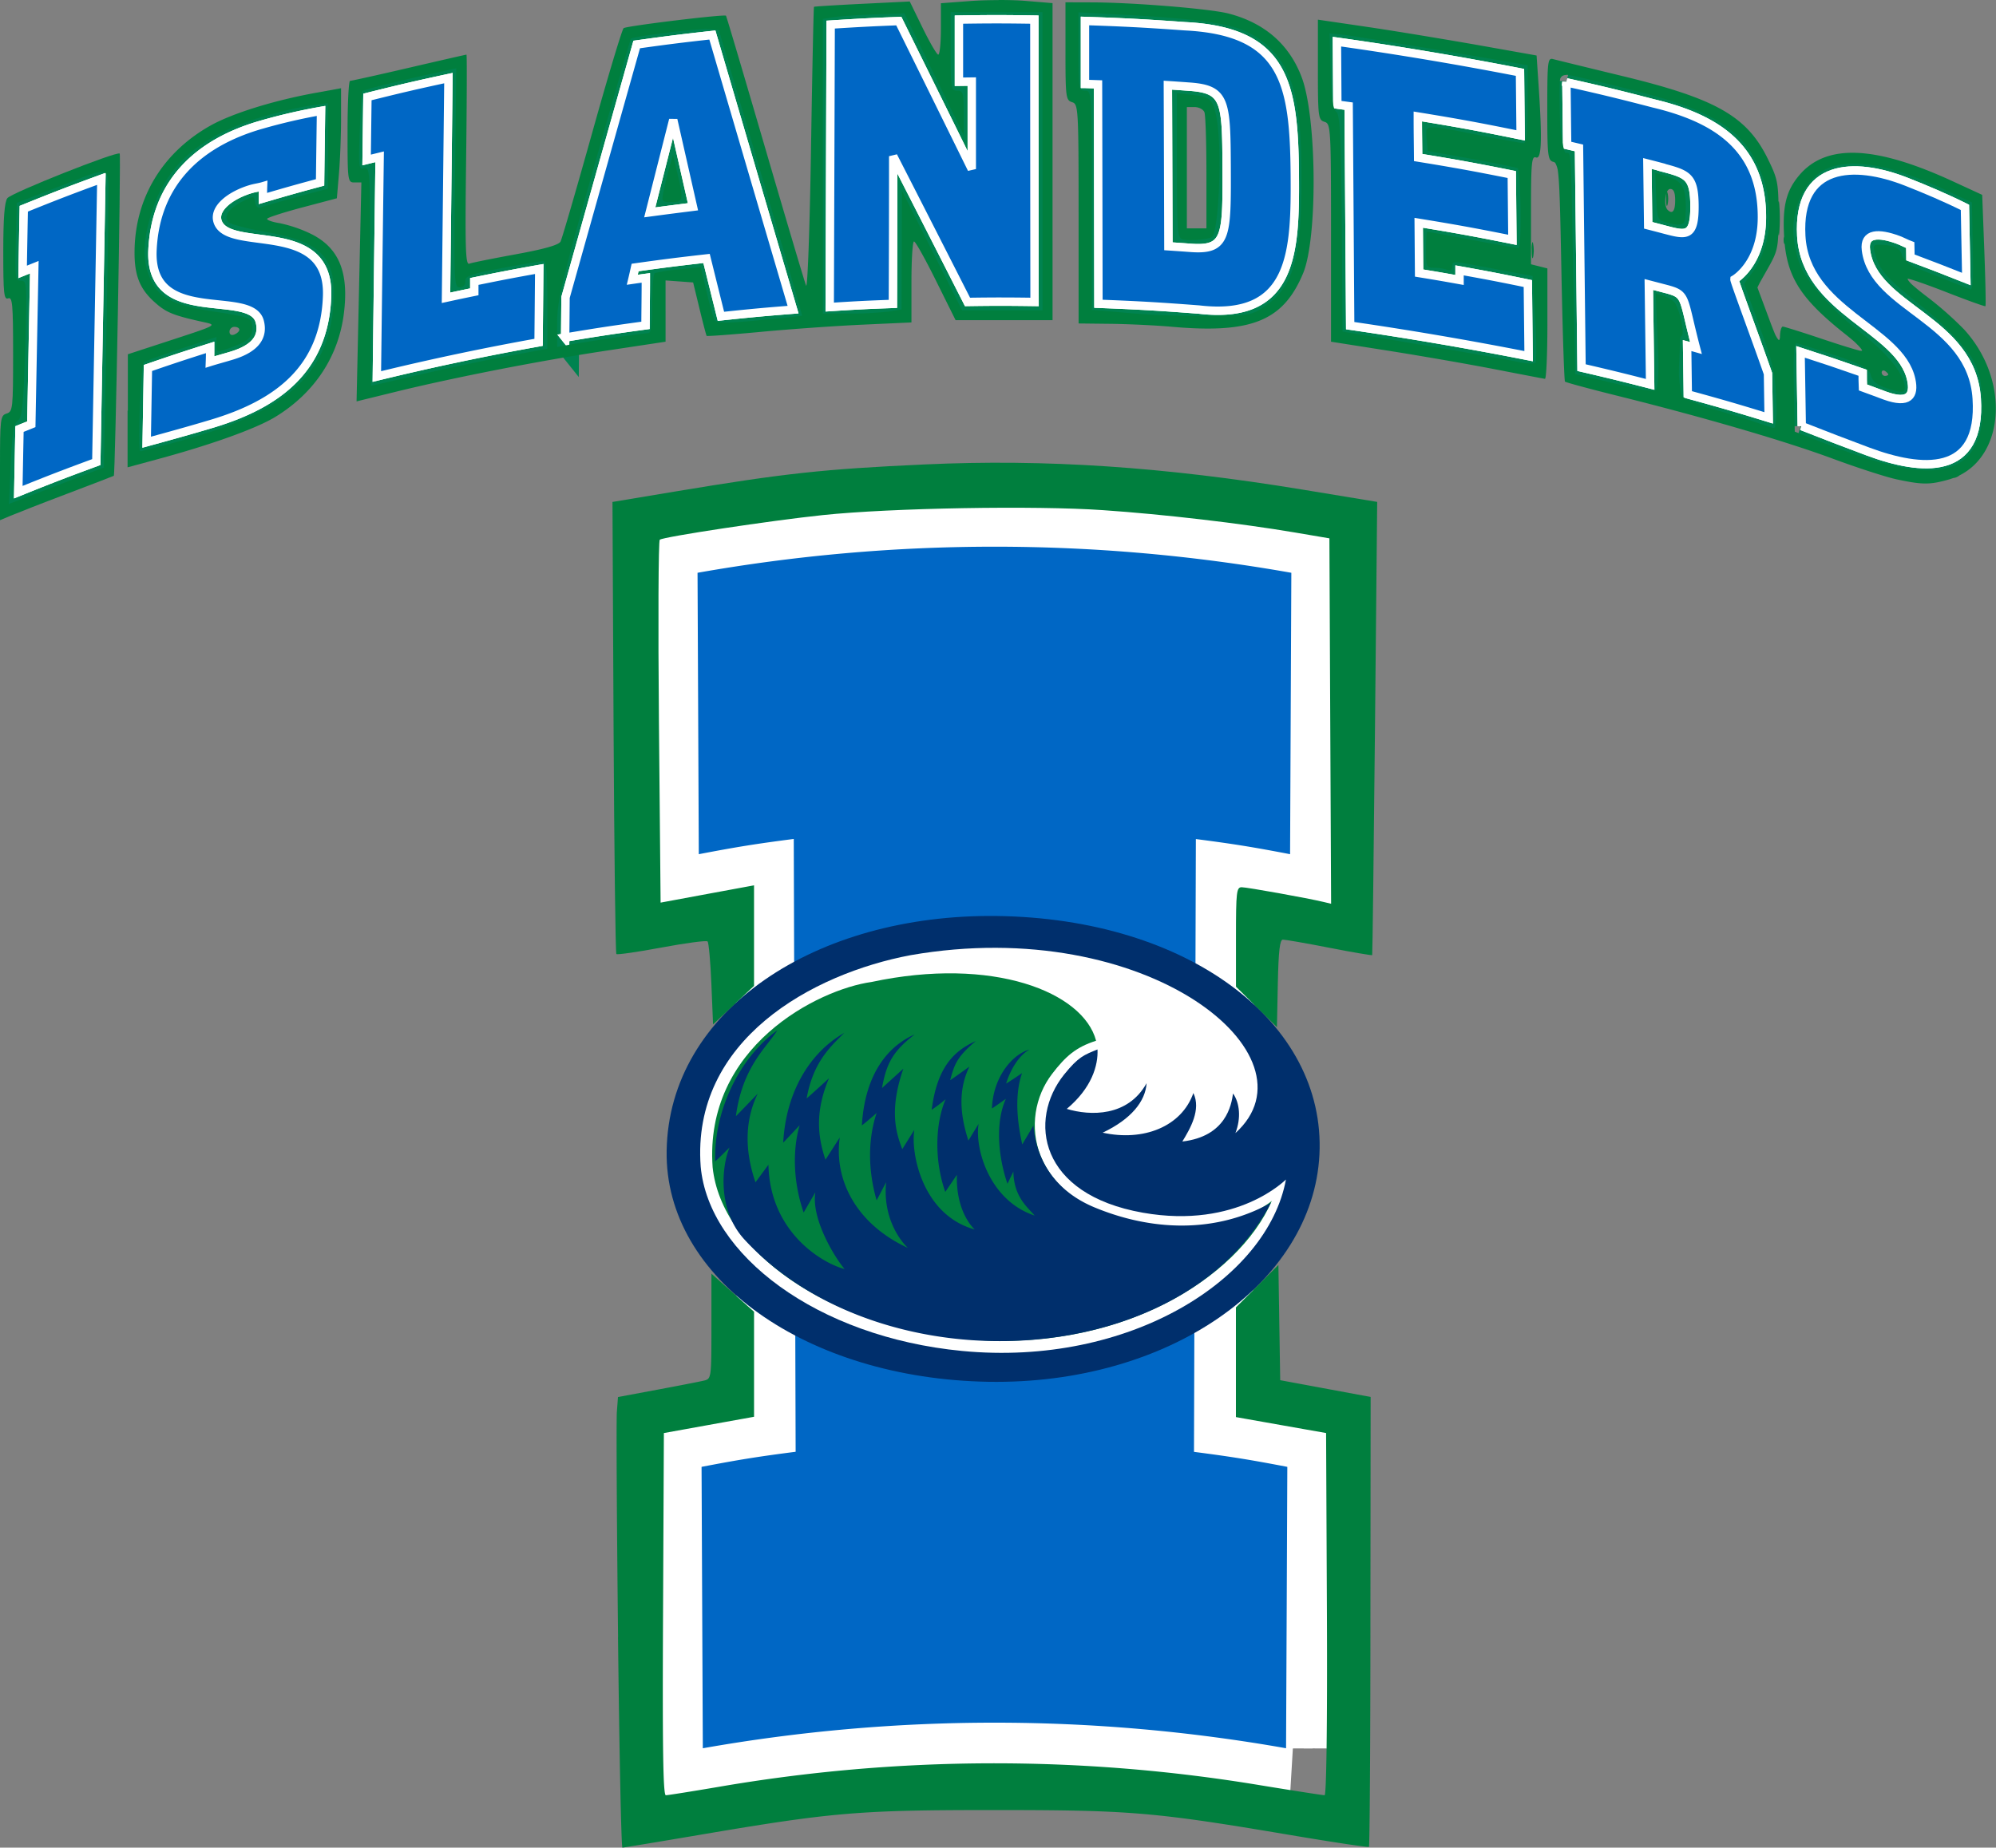 <svg id="Layer_1" data-name="Layer 1" xmlns="http://www.w3.org/2000/svg" xmlns:xlink="http://www.w3.org/1999/xlink" viewBox="0 0 714.57 661.56"><rect x="0" y="0" width="714.57" height="661.56" fill="#808080" stroke="none"/><defs><style>.cls-1,.cls-3,.cls-4,.cls-9{fill:none;}.cls-2{clip-path:url(#clip-path);}.cls-3{stroke:#008350;stroke-width:10px;}.cls-4,.cls-6,.cls-7,.cls-8,.cls-9{stroke:#fff;}.cls-4,.cls-6{stroke-width:3px;}.cls-5,.cls-6,.cls-7,.cls-8{fill:#0067c5;}.cls-7{stroke-width:42px;}.cls-8{stroke-width:19px;}.cls-9{stroke-width:5px;}.cls-10{fill:#002f6c;}.cls-11{fill:#fff;}.cls-12{fill:#007f3e;}</style><clipPath id="clip-path" transform="translate(-17.9 -43.96)"><rect class="cls-1" x="17" y="43.54" width="716" height="662.93"/></clipPath></defs><title>texas-a-m-corpus-christi-islanders-logo</title><g class="cls-2"><path class="cls-3" d="M26.41,118.7C37.47,114.23,43,112.09,54.19,108q-.9,50.72-1.81,101.41c-11.23,4.13-16.82,6.28-27.94,10.78.18-9.05.26-13.57.44-22.61,1.69-.69,2.53-1,4.23-1.7q.53-28.12,1.07-56.25L26,141.31C26.15,132.27,26.23,127.75,26.41,118.7Zm44,83.6.45-26.58c8.88-3.06,13.33-4.53,22.27-7.36,0,2.09,0,3.14-.08,5.23,2.48-.78,5.1-1.46,8-2.35,8.64-2.65,11.18-7,9.84-12.14-3.1-11.94-39.67,2.18-38.4-25.57,1.1-24.09,16.34-38.46,39-44.92a208.94,208.94,0,0,1,21.34-4.94c-.14,10.24-.21,15.36-.34,25.6-8.21,2.21-12.31,3.36-20.48,5.77,0-1.76,0-2.64.07-4.41-1.44.43-2.88.58-4.45,1.05-6.93,2.08-13.24,6.69-11.87,11.45C99.14,134.79,136,121.88,135,150c-.92,25.93-17.48,38.49-40.84,45.57C86.08,198,78.2,200.17,70.41,202.3Zm78.74-101.06c.12-9,.17-13.54.29-22.56,11.55-2.89,17.34-4.24,29-6.75l-.87,78.66c4.05-.88,6.08-1.31,10.13-2.14,0-1.48,0-2.23,0-3.71,9.28-1.9,13.94-2.8,23.25-4.46-.09,10.5-.14,15.76-.24,26.26q-29.13,5.21-57.9,12.24.48-39.34,1-78.68ZM258.92,86.87,250.51,120c6.19-.83,9.28-1.22,15.47-2Zm-38.69,78c.05-5.77.08-8.66.13-14.43q12.72-45.29,25.48-90.55c10.82-1.51,16.24-2.2,27.09-3.39q14.42,49.17,28.89,98.33c-10.34.81-15.51,1.29-25.83,2.39-2.06-8.29-3.09-12.43-5.14-20.72-10.25,1.16-15.36,1.8-25.59,3.24-.39,1.75-.58,2.63-1,4.39,1.94-.28,2.91-.41,4.85-.67,0,6.81-.08,10.22-.12,17-11.54,1.57-17.29,2.44-28.79,4.37Zm94.71-11q.17-50.55.34-101.1c9.75-.63,14.63-.88,24.39-1.26Q352.77,78,365.8,104.49c0-12.53,0-18.79,0-31.32l-4.6.06c0-8.9,0-13.35,0-22.25,10.79-.17,16.19-.17,27,0q0,50.55.07,101.09c-9.6-.13-14.41-.14-24,0q-13.26-26.1-26.6-52.18,0,26.44-.11,52.88C328.51,153.09,324,153.32,314.94,153.91ZM443.81,75c-3.12-.23-4.69-.34-7.81-.54q.11,28.85.19,57.69c3.14.21,4.71.32,7.85.55,13.11,1,13.08-4,13-28.75-.11-23.91-.39-28-13.2-28.95Zm-37.49-1c0-9,0-13.52,0-22.53,14.35.48,21.51.86,35.84,1.89,35.83,1.78,39,20.73,39.28,53.09.19,27.51-.39,52.32-34.3,48.35-14.4-1.1-21.61-1.52-36-2.07q-.06-39.28-.15-78.57l-4.59-.16Zm90.35,7.41-.15-22.53c22,3.09,43.75,6.75,65.54,11,.09,9,.14,13.53.23,22.55-14.68-3-22-4.36-36.81-6.77,0,5.88.07,8.82.12,14.71,13.44,2.19,20.15,3.41,33.52,6.09.09,9.35.14,14,.23,23.38-13.38-2.69-20.1-3.91-33.55-6.11.06,7.2.08,10.81.14,18,5.8.94,8.7,1.44,14.48,2.48,0-1.38,0-2.07,0-3.44,9.8,1.76,14.69,2.7,24.45,4.72.11,10.4.17,15.59.28,26-21.24-4.19-42.46-7.82-63.88-10.93q-.27-39.3-.55-78.6l-4-.54Zm116,22.38c-2-.53-3-.79-5-1.3.11,8.86.17,13.29.28,22.15,2.38.61,3.57.92,5.94,1.55,7.64,2,10.79,2.92,10.63-9-.14-10.19-2.63-10.92-11.85-13.35Zm-34-30.35c12.5,2.8,18.74,4.31,31.16,7.54,22.23,5.29,38.89,15.68,38.84,40.75,0,16.65-9.83,22.27-9.83,22.27-.06.66,7.62,21.17,12,33.75l.24,15.83c-11.54-3.55-17.33-5.23-28.95-8.41-.09-7-.14-10.48-.24-17.47,1.27.34,1.9.51,3.17.87-4.85-18.48-3.15-19.13-10.67-21.13l-6.21-1.62c.19,14.31.28,21.47.47,35.77-9.8-2.52-14.71-3.71-24.56-6q-.45-39.33-.91-78.67l-4.24-1c-.11-9-.16-13.53-.26-22.56Z" transform="translate(-17.9 -43.96)"/><path class="cls-3" d="M662.93,196.53c-.17-10.63-.26-15.95-.43-26.58,8.93,2.88,13.37,4.38,22.24,7.49,0,2.09,0,3.14.09,5.24,2.46.86,5.06,1.92,7.91,2.94,8.54,3.08,10.62,0,9.39-5.72-3.91-18.29-37.92-24.43-39.38-51.51-1.4-25.88,18.74-26.8,37.71-19.33,6.76,2.66,14,5.72,20.89,9.16.19,10.26.29,15.39.49,25.64-8-3.18-12-4.73-20-7.73,0-1.76-.05-2.65-.08-4.41-1.42-.53-2.84-1.33-4.38-1.9-6.83-2.51-12.26-2.55-11.47,3.67,2.63,20.95,37.81,24.7,39.66,53.19,1.82,28.11-19.85,26.06-38.94,18.95-7.85-2.93-15.87-6-23.71-9.1Z" transform="translate(-17.9 -43.96)"/><path class="cls-4" d="M26.41,118.7C37.47,114.23,43,112.09,54.19,108q-.9,50.72-1.81,101.41c-11.23,4.13-16.82,6.28-27.94,10.78.18-9.05.26-13.57.44-22.61,1.69-.69,2.53-1,4.23-1.7q.53-28.12,1.07-56.25L26,141.31C26.15,132.27,26.23,127.75,26.41,118.7Zm44,83.6.45-26.58c8.88-3.06,13.33-4.53,22.27-7.36,0,2.09,0,3.14-.08,5.23,2.48-.78,5.1-1.46,8-2.35,8.64-2.65,11.18-7,9.84-12.14-3.1-11.94-39.67,2.18-38.4-25.57,1.1-24.09,16.34-38.46,39-44.92a208.94,208.94,0,0,1,21.34-4.94c-.14,10.24-.21,15.36-.34,25.6-8.21,2.21-12.31,3.36-20.48,5.77,0-1.76,0-2.64.07-4.41-1.44.43-2.88.58-4.45,1.05-6.93,2.08-13.24,6.69-11.87,11.45C99.14,134.79,136,121.88,135,150c-.92,25.93-17.48,38.49-40.84,45.57C86.08,198,78.2,200.17,70.41,202.3Zm78.74-101.06c.12-9,.17-13.54.29-22.56,11.55-2.89,17.34-4.24,29-6.75l-.87,78.66c4.05-.88,6.08-1.31,10.13-2.14,0-1.48,0-2.23,0-3.71,9.28-1.9,13.94-2.8,23.25-4.46-.09,10.5-.14,15.76-.24,26.26q-29.13,5.21-57.9,12.24.48-39.34,1-78.68ZM258.92,86.87,250.51,120c6.19-.83,9.28-1.22,15.47-2Zm-38.69,78c.05-5.77.08-8.66.13-14.43q12.72-45.29,25.48-90.55c10.82-1.51,16.24-2.2,27.09-3.39q14.42,49.17,28.89,98.33c-10.34.81-15.51,1.29-25.83,2.39-2.06-8.29-3.09-12.43-5.14-20.72-10.25,1.16-15.36,1.8-25.59,3.24-.39,1.75-.58,2.63-1,4.39,1.94-.28,2.91-.41,4.85-.67,0,6.81-.08,10.22-.12,17-11.54,1.57-17.29,2.44-28.79,4.37Zm94.71-11q.17-50.55.34-101.1c9.75-.63,14.63-.88,24.39-1.26Q352.77,78,365.8,104.49c0-12.53,0-18.79,0-31.32l-4.6.06c0-8.9,0-13.35,0-22.25,10.79-.17,16.19-.17,27,0q0,50.55.07,101.09c-9.6-.13-14.41-.14-24,0q-13.26-26.1-26.6-52.18,0,26.44-.11,52.88C328.51,153.09,324,153.32,314.94,153.91ZM443.81,75c-3.12-.23-4.69-.34-7.81-.54q.11,28.85.19,57.69c3.14.21,4.71.32,7.85.55,13.11,1,13.08-4,13-28.75-.11-23.91-.39-28-13.2-28.95Zm-37.49-1c0-9,0-13.52,0-22.53,14.35.48,21.51.86,35.84,1.89,35.83,1.78,39,20.73,39.28,53.09.19,27.51-.39,52.32-34.3,48.35-14.4-1.1-21.61-1.52-36-2.07q-.06-39.28-.15-78.57l-4.59-.16Zm90.35,7.41-.15-22.53c22,3.09,43.75,6.75,65.54,11,.09,9,.14,13.53.23,22.55-14.68-3-22-4.36-36.81-6.77,0,5.88.07,8.82.12,14.71,13.44,2.19,20.15,3.41,33.52,6.09.09,9.35.14,14,.23,23.38-13.38-2.69-20.1-3.91-33.55-6.11.06,7.2.08,10.81.14,18,5.8.94,8.7,1.44,14.48,2.48,0-1.38,0-2.07,0-3.44,9.8,1.76,14.69,2.7,24.45,4.72.11,10.4.17,15.59.28,26-21.24-4.19-42.46-7.82-63.88-10.93q-.27-39.3-.55-78.6l-4-.54Zm116,22.38c-2-.53-3-.79-5-1.3.11,8.86.17,13.29.28,22.15,2.38.61,3.57.92,5.94,1.55,7.64,2,10.79,2.92,10.63-9-.14-10.19-2.63-10.92-11.85-13.35Zm-34-30.35c12.5,2.8,18.74,4.31,31.16,7.54,22.23,5.29,38.89,15.68,38.84,40.75,0,16.65-9.83,22.27-9.83,22.27-.06.66,7.62,21.17,12,33.75l.24,15.83c-11.54-3.55-17.33-5.23-28.95-8.41-.09-7-.14-10.48-.24-17.47,1.27.34,1.9.51,3.17.87-4.85-18.48-3.15-19.13-10.67-21.13l-6.21-1.62c.19,14.31.28,21.47.47,35.77-9.8-2.52-14.71-3.71-24.56-6q-.45-39.33-.91-78.67l-4.24-1c-.11-9-.16-13.53-.26-22.56Z" transform="translate(-17.9 -43.96)"/><path class="cls-4" d="M662.93,196.53c-.17-10.63-.26-15.95-.43-26.58,8.93,2.88,13.37,4.38,22.24,7.49,0,2.09,0,3.14.09,5.24,2.46.86,5.06,1.92,7.91,2.94,8.54,3.08,10.62,0,9.39-5.72-3.91-18.29-37.92-24.43-39.38-51.51-1.4-25.88,18.74-26.8,37.71-19.33,6.76,2.66,14,5.72,20.89,9.16.19,10.26.29,15.39.49,25.64-8-3.18-12-4.73-20-7.73,0-1.76-.05-2.65-.08-4.41-1.42-.53-2.84-1.33-4.38-1.9-6.83-2.51-12.26-2.55-11.47,3.67,2.63,20.95,37.81,24.7,39.66,53.19,1.82,28.11-19.85,26.06-38.94,18.95-7.85-2.93-15.87-6-23.71-9.1Z" transform="translate(-17.9 -43.96)"/></g><path class="cls-5" d="M26.41,118.7C37.47,114.23,43,112.09,54.19,108q-.9,50.72-1.81,101.41c-11.23,4.13-16.82,6.28-27.94,10.78.18-9.05.26-13.57.44-22.61,1.69-.69,2.53-1,4.23-1.7q.53-28.12,1.07-56.25L26,141.31c.18-9,.26-13.56.44-22.61" transform="translate(-17.9 -43.96)"/><path class="cls-5" d="M70.41,202.31l.45-26.58c8.88-3.06,13.33-4.53,22.27-7.36,0,2.09,0,3.14-.08,5.23,2.48-.79,5.1-1.47,8-2.35,8.64-2.65,11.18-7,9.84-12.14-3.1-11.94-39.67,2.18-38.4-25.57,1.1-24.09,16.34-38.46,39-44.93a211.58,211.58,0,0,1,21.34-4.93c-.14,10.24-.21,15.36-.34,25.59-8.21,2.22-12.31,3.37-20.48,5.78,0-1.77,0-2.64.07-4.41-1.44.43-2.88.58-4.45,1-6.93,2.08-13.24,6.69-11.87,11.45C99.14,134.8,136,121.89,135,150c-.92,25.93-17.48,38.49-40.84,45.57-8.06,2.44-15.94,4.59-23.73,6.72" transform="translate(-17.9 -43.96)"/><path class="cls-5" d="M149.15,101.25c.12-9,.17-13.54.29-22.57,11.55-2.89,17.34-4.23,29-6.75l-.87,78.66c4.05-.87,6.08-1.3,10.13-2.13,0-1.49,0-2.23,0-3.72,9.28-1.9,13.94-2.79,23.25-4.45-.09,10.5-.14,15.75-.24,26.25q-29.13,5.21-57.9,12.24.48-39.33,1-78.68c-1.85.45-2.78.68-4.63,1.15" transform="translate(-17.9 -43.96)"/><path class="cls-5" d="M258.92,86.88c-3.36,13.22-5.05,19.83-8.42,33.08,6.19-.83,9.28-1.22,15.48-1.95C263.15,105.54,261.73,99.32,258.92,86.88Zm-38.69,78c.05-5.78.07-8.66.12-14.43q12.72-45.28,25.48-90.55c10.83-1.52,16.24-2.2,27.09-3.4q14.41,49.19,28.89,98.34c-10.34.81-15.5,1.29-25.82,2.39l-5.15-20.72c-10.24,1.15-15.36,1.8-25.58,3.24-.39,1.75-.59,2.63-1,4.39,1.93-.28,2.9-.41,4.84-.67,0,6.81-.07,10.22-.12,17-11.53,1.57-17.29,2.45-28.78,4.38" transform="translate(-17.9 -43.96)"/><path class="cls-5" d="M314.94,153.91q.17-50.55.34-101.1c9.75-.63,14.63-.88,24.39-1.26Q352.77,78,365.8,104.48c0-12.52,0-18.79,0-31.31l-4.59,0c0-8.9,0-13.35,0-22.25,10.78-.16,16.18-.16,27,0q0,50.54.07,101.09c-9.6-.14-14.4-.14-24,0Q351,125.91,337.68,99.84q0,26.44-.11,52.88c-9.06.36-13.58.6-22.63,1.19" transform="translate(-17.9 -43.96)"/><path class="cls-5" d="M443.81,75c-3.13-.23-4.69-.34-7.82-.54q.12,28.85.2,57.69c3.14.21,4.7.32,7.84.55,13.12,1,13.08-4,13-28.75-.1-23.91-.39-28-13.19-28.95Zm-37.5-1c0-9,0-13.52,0-22.53,14.34.48,21.51.86,35.83,1.89C478,55,481.16,74,481.39,106.36c.2,27.5-.39,52.32-34.3,48.35-14.4-1.1-21.61-1.52-36-2.07q-.07-39.28-.16-78.57l-4.59-.16" transform="translate(-17.9 -43.96)"/><path class="cls-5" d="M496.67,81.33l-.15-22.53c22,3.09,43.75,6.75,65.54,11,.09,9,.15,13.53.24,22.55-14.69-3-22-4.36-36.82-6.77,0,5.88.08,8.82.13,14.71,13.43,2.19,20.14,3.41,33.51,6.09.1,9.35.14,14,.24,23.38-13.39-2.69-20.1-3.92-33.56-6.11l.15,18c5.79.94,8.69,1.44,14.47,2.48,0-1.38,0-2.07,0-3.44,9.8,1.76,14.69,2.7,24.45,4.72.11,10.39.17,15.59.28,26-21.23-4.19-42.46-7.82-63.87-10.93q-.27-39.3-.55-78.6l-4-.54" transform="translate(-17.9 -43.96)"/><path class="cls-5" d="M612.71,103.7l-5-1.3c.12,8.86.17,13.29.29,22.15,2.37.61,3.56.92,5.93,1.55,7.65,2,10.8,2.92,10.63-9-.14-10.18-2.62-10.92-11.84-13.35Zm-34-30.34c12.5,2.8,18.73,4.3,31.15,7.54,22.23,5.28,38.9,15.67,38.85,40.75,0,16.64-9.83,22.26-9.83,22.26-.07.66,7.62,21.17,12,33.76l.24,15.83c-11.53-3.56-17.32-5.24-28.94-8.42-.1-7-.14-10.48-.24-17.47l3.16.87c-4.85-18.48-3.14-19.13-10.66-21.12-2.48-.66-3.73-1-6.21-1.62.18,14.3.28,21.46.46,35.77-9.8-2.53-14.71-3.72-24.56-6q-.45-39.33-.91-78.67l-4.24-1-.25-22.55" transform="translate(-17.9 -43.96)"/><path class="cls-5" d="M662.93,196.53c-.17-10.63-.26-15.95-.43-26.58,8.93,2.88,13.37,4.38,22.24,7.49,0,2.09,0,3.14.09,5.24,2.46.86,5.06,1.92,7.91,2.94,8.54,3.08,10.62,0,9.39-5.72-3.91-18.29-37.92-24.43-39.38-51.51-1.4-25.88,18.74-26.8,37.71-19.33,6.76,2.66,14,5.72,20.89,9.16.19,10.26.29,15.39.49,25.64-8-3.18-12-4.73-20-7.73,0-1.76-.05-2.65-.08-4.41-1.42-.53-2.84-1.33-4.38-1.9-6.83-2.51-12.26-2.55-11.47,3.67,2.63,20.95,37.81,24.7,39.66,53.19,1.82,28.11-19.85,26.06-38.94,18.95-7.85-2.93-15.87-6-23.71-9.1" transform="translate(-17.9 -43.96)"/><path class="cls-5" d="M26.41,118.7C37.47,114.23,43,112.09,54.19,108q-.9,50.72-1.81,101.41c-11.23,4.13-16.82,6.28-27.94,10.78.18-9.05.26-13.57.44-22.61,1.69-.69,2.53-1,4.23-1.7q.53-28.12,1.07-56.25L26,141.31c.18-9,.26-13.56.44-22.61" transform="translate(-17.9 -43.96)"/><path class="cls-5" d="M70.41,202.31l.45-26.58c8.88-3.06,13.33-4.53,22.27-7.36,0,2.09,0,3.14-.08,5.23,2.48-.79,5.1-1.47,8-2.35,8.64-2.65,11.18-7,9.84-12.14-3.1-11.94-39.67,2.18-38.4-25.57,1.1-24.09,16.34-38.46,39-44.93a211.58,211.58,0,0,1,21.34-4.93c-.14,10.24-.21,15.36-.34,25.59-8.21,2.22-12.31,3.37-20.48,5.78,0-1.77,0-2.64.07-4.41-1.44.43-2.88.58-4.45,1-6.93,2.08-13.24,6.69-11.87,11.45C99.14,134.8,136,121.89,135,150c-.92,25.93-17.48,38.49-40.84,45.57-8.06,2.44-15.94,4.59-23.73,6.72" transform="translate(-17.9 -43.96)"/><path class="cls-5" d="M149.15,101.25c.12-9,.17-13.54.29-22.57,11.55-2.89,17.34-4.23,29-6.75l-.87,78.66c4.05-.87,6.08-1.3,10.13-2.13,0-1.49,0-2.23,0-3.72,9.28-1.9,13.94-2.79,23.25-4.45-.09,10.5-.14,15.75-.24,26.25q-29.13,5.21-57.9,12.24.48-39.33,1-78.68c-1.85.45-2.78.68-4.63,1.15" transform="translate(-17.9 -43.96)"/><path class="cls-5" d="M258.92,86.88c-3.36,13.22-5.05,19.83-8.42,33.08,6.19-.83,9.28-1.22,15.48-1.95C263.15,105.54,261.73,99.32,258.92,86.88Zm-38.69,78c.05-5.78.07-8.66.12-14.43q12.72-45.28,25.48-90.55c10.83-1.52,16.24-2.2,27.09-3.4q14.41,49.19,28.89,98.34c-10.34.81-15.5,1.29-25.82,2.39l-5.15-20.72c-10.24,1.15-15.36,1.8-25.58,3.24-.39,1.75-.59,2.63-1,4.39,1.93-.28,2.9-.41,4.84-.67,0,6.81-.07,10.22-.12,17-11.53,1.57-17.29,2.45-28.78,4.38" transform="translate(-17.9 -43.96)"/><path class="cls-5" d="M314.94,153.91q.17-50.55.34-101.1c9.75-.63,14.63-.88,24.39-1.26Q352.77,78,365.8,104.48c0-12.52,0-18.79,0-31.31l-4.59,0c0-8.9,0-13.35,0-22.25,10.78-.16,16.18-.16,27,0q0,50.54.07,101.09c-9.6-.14-14.4-.14-24,0Q351,125.91,337.68,99.84q0,26.44-.11,52.88c-9.06.36-13.58.6-22.63,1.19" transform="translate(-17.9 -43.96)"/><path class="cls-5" d="M443.81,75c-3.13-.23-4.69-.34-7.82-.54q.12,28.85.2,57.69c3.14.21,4.7.32,7.84.55,13.12,1,13.08-4,13-28.75-.1-23.91-.39-28-13.19-28.95Zm-37.5-1c0-9,0-13.52,0-22.53,14.34.48,21.51.86,35.83,1.89C478,55,481.16,74,481.39,106.36c.2,27.5-.39,52.32-34.3,48.35-14.4-1.1-21.61-1.52-36-2.07q-.07-39.28-.16-78.57l-4.59-.16" transform="translate(-17.9 -43.96)"/><path class="cls-5" d="M496.67,81.33l-.15-22.53c22,3.09,43.75,6.75,65.54,11,.09,9,.15,13.53.24,22.55-14.69-3-22-4.36-36.82-6.77,0,5.88.08,8.82.13,14.71,13.43,2.19,20.14,3.41,33.51,6.09.1,9.35.14,14,.24,23.38-13.39-2.69-20.1-3.92-33.56-6.11l.15,18c5.79.94,8.69,1.44,14.47,2.48,0-1.38,0-2.07,0-3.44,9.8,1.76,14.69,2.7,24.45,4.72.11,10.39.17,15.59.28,26-21.23-4.19-42.46-7.82-63.87-10.93q-.27-39.3-.55-78.6l-4-.54" transform="translate(-17.9 -43.96)"/><path class="cls-5" d="M612.71,103.7l-5-1.3c.12,8.86.17,13.29.29,22.15,2.37.61,3.56.92,5.93,1.55,7.65,2,10.8,2.92,10.63-9-.14-10.18-2.62-10.92-11.84-13.35Zm-34-30.34c12.5,2.8,18.73,4.3,31.15,7.54,22.23,5.28,38.9,15.67,38.85,40.75,0,16.64-9.83,22.26-9.83,22.26-.07.66,7.62,21.17,12,33.76l.24,15.83c-11.53-3.56-17.32-5.24-28.94-8.42-.1-7-.14-10.48-.24-17.47l3.16.87c-4.85-18.48-3.14-19.13-10.66-21.12-2.48-.66-3.73-1-6.21-1.62.18,14.3.28,21.46.46,35.77-9.8-2.53-14.71-3.72-24.56-6q-.45-39.33-.91-78.67l-4.24-1-.25-22.55" transform="translate(-17.9 -43.96)"/><path class="cls-5" d="M662.93,196.53c-.17-10.63-.26-15.95-.43-26.58,8.93,2.88,13.37,4.38,22.24,7.49,0,2.09,0,3.14.09,5.24,2.46.86,5.06,1.92,7.91,2.94,8.54,3.08,10.62,0,9.39-5.72-3.91-18.29-37.92-24.43-39.38-51.51-1.4-25.88,18.74-26.8,37.71-19.33,6.76,2.66,14,5.72,20.89,9.16.19,10.26.29,15.39.49,25.64-8-3.18-12-4.73-20-7.73,0-1.76-.05-2.65-.08-4.41-1.42-.53-2.84-1.33-4.38-1.9-6.83-2.51-12.26-2.55-11.47,3.67,2.63,20.95,37.81,24.7,39.66,53.19,1.82,28.11-19.85,26.06-38.94,18.95-7.85-2.93-15.87-6-23.71-9.1" transform="translate(-17.9 -43.96)"/><g class="cls-2"><path class="cls-6" d="M26.41,118.7C37.47,114.23,43,112.09,54.19,108q-.9,50.72-1.81,101.41c-11.23,4.13-16.82,6.28-27.94,10.78.18-9.05.26-13.57.44-22.61,1.69-.69,2.53-1,4.23-1.7q.53-28.12,1.07-56.25L26,141.31C26.15,132.27,26.23,127.75,26.41,118.7Zm44,83.6.45-26.58c8.88-3.06,13.33-4.53,22.27-7.36,0,2.09,0,3.14-.08,5.23,2.48-.78,5.1-1.46,8-2.35,8.64-2.65,11.18-7,9.84-12.14-3.1-11.94-39.67,2.18-38.4-25.57,1.1-24.09,16.34-38.46,39-44.92a208.94,208.94,0,0,1,21.34-4.94c-.14,10.24-.21,15.36-.34,25.6-8.21,2.21-12.31,3.36-20.48,5.77,0-1.76,0-2.64.07-4.41-1.44.43-2.88.58-4.45,1.05-6.93,2.08-13.24,6.69-11.87,11.45C99.14,134.79,136,121.88,135,150c-.92,25.93-17.48,38.49-40.84,45.57C86.08,198,78.2,200.17,70.41,202.3Zm78.74-101.06c.12-9,.17-13.54.29-22.56,11.55-2.89,17.34-4.24,29-6.75l-.87,78.66c4.05-.88,6.08-1.31,10.13-2.14,0-1.48,0-2.23,0-3.71,9.28-1.9,13.94-2.8,23.25-4.46-.09,10.5-.14,15.76-.24,26.26q-29.13,5.21-57.9,12.24.48-39.34,1-78.68ZM258.92,86.87,250.51,120c6.19-.83,9.28-1.22,15.47-2Zm-38.69,78c.05-5.77.08-8.66.13-14.43q12.72-45.29,25.48-90.55c10.82-1.51,16.24-2.2,27.09-3.39q14.42,49.17,28.89,98.33c-10.34.81-15.51,1.29-25.83,2.39-2.06-8.29-3.09-12.43-5.14-20.72-10.25,1.16-15.36,1.8-25.59,3.24-.39,1.75-.58,2.63-1,4.39,1.94-.28,2.91-.41,4.85-.67,0,6.81-.08,10.22-.12,17-11.54,1.57-17.29,2.44-28.79,4.37Zm94.71-11q.17-50.55.34-101.1c9.75-.63,14.63-.88,24.39-1.26Q352.77,78,365.8,104.49c0-12.53,0-18.79,0-31.32l-4.6.06c0-8.9,0-13.35,0-22.25,10.79-.17,16.19-.17,27,0q0,50.55.07,101.09c-9.6-.13-14.41-.14-24,0q-13.26-26.1-26.6-52.18,0,26.44-.11,52.88C328.51,153.09,324,153.32,314.94,153.91ZM443.81,75c-3.12-.23-4.69-.34-7.81-.54q.11,28.85.19,57.69c3.14.21,4.71.32,7.85.55,13.11,1,13.08-4,13-28.75-.11-23.91-.39-28-13.2-28.95Zm-37.49-1c0-9,0-13.52,0-22.53,14.35.48,21.51.86,35.84,1.89,35.83,1.78,39,20.73,39.28,53.09.19,27.51-.39,52.32-34.3,48.35-14.4-1.1-21.61-1.52-36-2.07q-.06-39.28-.15-78.57l-4.59-.16Zm90.35,7.41-.15-22.53c22,3.09,43.75,6.75,65.54,11,.09,9,.14,13.53.23,22.55-14.68-3-22-4.36-36.81-6.77,0,5.88.07,8.82.12,14.71,13.44,2.19,20.15,3.41,33.52,6.09.09,9.35.14,14,.23,23.38-13.38-2.69-20.1-3.91-33.55-6.11.06,7.2.08,10.81.14,18,5.8.94,8.7,1.44,14.48,2.48,0-1.38,0-2.07,0-3.44,9.8,1.76,14.69,2.7,24.45,4.72.11,10.4.17,15.59.28,26-21.24-4.19-42.46-7.82-63.88-10.93q-.27-39.3-.55-78.6l-4-.54Zm116,22.38c-2-.53-3-.79-5-1.3.11,8.86.17,13.29.28,22.15,2.38.61,3.57.92,5.94,1.55,7.64,2,10.79,2.92,10.63-9-.14-10.19-2.63-10.92-11.85-13.35Zm-34-30.35c12.5,2.8,18.74,4.31,31.16,7.54,22.23,5.29,38.89,15.68,38.84,40.75,0,16.65-9.83,22.27-9.83,22.27-.06.66,7.62,21.17,12,33.75l.24,15.83c-11.54-3.55-17.33-5.23-28.95-8.41-.09-7-.14-10.48-.24-17.47,1.27.34,1.9.51,3.17.87-4.85-18.48-3.15-19.13-10.67-21.13l-6.21-1.62c.19,14.31.28,21.47.47,35.77-9.8-2.52-14.71-3.71-24.56-6q-.45-39.33-.91-78.67l-4.24-1c-.11-9-.16-13.53-.26-22.56Z" transform="translate(-17.9 -43.96)"/><path class="cls-6" d="M662.93,196.53c-.17-10.63-.26-15.95-.43-26.58,8.93,2.88,13.37,4.38,22.24,7.49,0,2.09,0,3.14.09,5.24,2.46.86,5.06,1.92,7.91,2.94,8.54,3.08,10.62,0,9.39-5.72-3.91-18.29-37.92-24.43-39.38-51.51-1.4-25.88,18.74-26.8,37.71-19.33,6.76,2.66,14,5.72,20.89,9.16.19,10.26.29,15.39.49,25.64-8-3.18-12-4.73-20-7.73,0-1.76-.05-2.65-.08-4.41-1.42-.53-2.84-1.33-4.38-1.9-6.83-2.51-12.26-2.55-11.47,3.67,2.63,20.95,37.81,24.7,39.66,53.19,1.82,28.11-19.85,26.06-38.94,18.95-7.85-2.93-15.87-6-23.71-9.1Z" transform="translate(-17.9 -43.96)"/><path class="cls-7" d="M478.33,669.94a599.32,599.32,0,0,0-208.82,0l-.45-100.76c13.42-2.57,20.16-3.66,33.68-5.4q-.33-109.71-.67-219.43c-13.64,1.77-20.45,2.86-34,5.46l-.45-100.76a609.38,609.38,0,0,1,212.58,0l-.45,100.76c-13.44-2.58-20.19-3.67-33.73-5.42q-.34,109.71-.67,219.42c13.41,1.74,20.1,2.82,33.41,5.37q-.21,50.39-.45,100.76Z" transform="translate(-17.9 -43.96)"/><path class="cls-8" d="M478.33,669.94a599.32,599.32,0,0,0-208.82,0l-.45-100.76c13.42-2.57,20.16-3.66,33.68-5.4q-.33-109.71-.67-219.43c-13.64,1.77-20.45,2.86-34,5.46l-.45-100.76a609.38,609.38,0,0,1,212.58,0l-.45,100.76c-13.44-2.58-20.19-3.67-33.73-5.42q-.34,109.71-.67,219.42c13.41,1.74,20.1,2.82,33.41,5.37q-.21,50.39-.45,100.76Z" transform="translate(-17.9 -43.96)"/></g><path class="cls-5" d="M478.33,669.94a599.32,599.32,0,0,0-208.82,0l-.45-100.76c13.42-2.57,20.16-3.66,33.68-5.4q-.33-109.71-.67-219.43c-13.64,1.77-20.45,2.86-34,5.46l-.45-100.76a609.38,609.38,0,0,1,212.58,0l-.45,100.76c-13.44-2.58-20.19-3.67-33.73-5.42q-.34,109.71-.67,219.42c13.41,1.74,20.1,2.82,33.41,5.37q-.21,50.39-.45,100.76" transform="translate(-17.9 -43.96)"/><path class="cls-9" d="M478.33,669.94a599.32,599.32,0,0,0-208.82,0l-.45-100.76c13.42-2.57,20.16-3.66,33.68-5.4q-.33-109.71-.67-219.43c-13.64,1.77-20.45,2.86-34,5.46l-.45-100.76a609.38,609.38,0,0,1,212.58,0l-.45,100.76c-13.44-2.58-20.19-3.67-33.73-5.42q-.34,109.71-.67,219.42c13.41,1.74,20.1,2.82,33.41,5.37q-.21,50.39-.45,100.76Z" transform="translate(-17.9 -43.96)"/><path class="cls-5" d="M478.33,669.94a599.32,599.32,0,0,0-208.82,0l-.45-100.76c13.42-2.57,20.16-3.66,33.68-5.4q-.33-109.71-.67-219.43c-13.64,1.77-20.45,2.86-34,5.46l-.45-100.76a609.38,609.38,0,0,1,212.58,0l-.45,100.76c-13.44-2.58-20.19-3.67-33.73-5.42q-.34,109.71-.67,219.42c13.41,1.74,20.1,2.82,33.41,5.37q-.21,50.39-.45,100.76" transform="translate(-17.9 -43.96)"/><path class="cls-10" d="M256.56,456c.83-50.33,53.33-84.8,118-84.06,68.89.8,118.06,38.24,115.7,85.44-2.29,46-53.9,82.47-118.61,81.34S255.79,502,256.56,456" transform="translate(-17.9 -43.96)"/><path class="cls-11" d="M410.86,419.7c-4.88,2-6.8,2.57-12,9-13,16.24-9.05,42.91,28.19,49.48,34,6,51.25-12,51.22-11.88-6.61,35.73-56,67.12-115.92,61.38-52.08-5-90.73-34.51-93.6-66-3.4-45.42,40.07-69.12,75.18-75.72,84.59-14.73,146.92,36.05,116.25,63.71,2.1-5.4,1.52-10.84-.85-14.18-.58,4.1-2.5,15.38-18.15,17.2,2.82-4.63,6.79-11.43,3.95-17.36-4.2,12-17.85,17.42-32.47,14.19,10.22-4.84,15.31-11.24,15.72-17.71-6.73,12.11-20.23,11.72-28.58,9.2,8.91-7.45,11.31-15.56,11-21.38" transform="translate(-17.9 -43.96)"/><path class="cls-12" d="M410.29,416.61c-7.25,2.32-10.89,5.55-15.73,11.85-12.29,16-8,44.92,28.11,52.5,34.74,7.3,50.58-7.09,50.53-7-11.92,27.62-54.93,54.89-110.73,49.38-47.88-4.71-86.31-31.23-89.45-61.44-3.1-43.1,37.74-63.66,56.86-66.33,43.49-9.29,75.82,3.62,80.41,21" transform="translate(-17.9 -43.96)"/><path class="cls-11" d="M463.87,439.43c.27-3.76-2.66-10-7-12.58.27,7-1.37,18-9.82,21,4.13-6.78,3.74-12.36-3.52-21.41-1.29,13.88-10.44,19.46-21.85,20.86,7.94-2.9,13.58-15.66,8.05-25.15-5.58,16-18,17.23-22.51,17.26,25.39-30.58-16.82-58.94-72.66-47.54,63.67-18.34,136.93,14.22,129.28,47.52" transform="translate(-17.9 -43.96)"/><path class="cls-10" d="M345.23,448.47c-1.36,8.37,2.87,30.58,21.66,35.72-.22-.13-6.83-6-6.42-19.57l-4.16,6.11c-4-11.32-3.59-24.54.13-33.19a53.5,53.5,0,0,1-5,3.79c1.86-14.41,7.27-20.82,15.8-24.62-6.8,5.71-7.68,8.42-9.17,14,.07.08,6.88-4.85,6.88-4.85-4.48,9.22-2.93,18.5-.37,26.5l3.66-6c-1.46,9,4,27.57,20.07,32.84-2.57-3-7.48-6.73-7.62-15.75l-2.12,4.37c-3.34-9.73-4.41-21.93-.56-30.43,0,0-5,3.57-5,3.47.46-11.6,7.58-19.52,13.47-21.11-3.79,2.05-6.85,7.2-8.38,12.16,0,.16,5.69-3.71,5.69-3.71-3.06,8.89-1.3,19.33.08,25.53l4-6.75c.81,10.46,6.2,22.84,22,29.35,16.91,7,40.48,10.71,63-1.65h0c-31.39,60.23-139.13,66.52-188.42,13.14-10.38-11.24-7.73-27.8-5.34-33-.37.29-5,5-5.2,4.94-.42-18.94,9.29-37.54,22.27-46.89-3.84,6.15-12.51,13.08-14.83,30.76.19-.14,7.81-8.07,7.81-8.07-5.52,11.42-3.83,22.9-.8,31.74L293,461c.56,24.66,19.87,35.48,27.27,37.35-3.3-3.8-12.05-17.84-10.47-27.48l-4.19,7.25c-3.43-9.83-4.26-21.47-1.45-31.22-.19.14-5.83,6.24-5.87,6.18,1-18.39,9.72-32.39,21.86-39.28-5.22,5.17-11.16,10.6-13.47,23.45.13,0,8-7.21,8-7.21-5,11.8-4.11,20.77-1.26,29.17l5.11-7.95c-2.11,15,5.75,30.91,24.39,39.53,0,0-9.27-8.23-7.79-23.53l-3.39,6.49c-3.2-11-3.09-22.08,0-31.3-.35.39-5.29,4.6-5.29,4.42,1.15-18.85,9.67-28.49,18.91-32.53-7.86,6.07-10.13,10.42-11.7,19.21,0,0,7.64-6.94,7.64-6.94-5.06,14.64-2.75,22.74-.38,28.8l4.31-6.9" transform="translate(-17.9 -43.96)"/><path class="cls-12" d="M467.71,404.5l-7.33-7.25V379.44c0-16.18.19-17.8,2.06-17.8s23.6,3.9,29.34,5.28l2.66.64-.31-65.42-.3-65.42-12.32-2.09c-19.42-3.29-47-6.52-68.67-8-24.21-1.7-76-.8-100.35,1.76-18.42,1.93-56.94,7.75-58.39,8.82-.49.36-.62,29.74-.3,65.3l.6,64.64,16.72-3.1,16.73-3.09v36l-7.34,6.9-7.33,6.9-.6-14.47c-.33-8-.95-14.82-1.36-15.24s-7.81.56-16.42,2.17-15.92,2.66-16.24,2.34-.77-36.88-1-81.23l-.39-80.64,22.69-3.78c38.81-6.46,52.86-8,89-9.65,43.32-2,85.51.83,135.33,9l26.75,4.41-.79,81c-.44,44.56-.89,81.13-1,81.28s-7-1-15.35-2.64-15.8-2.91-16.62-2.91c-1.1,0-1.56,4-1.81,15.67l-.32,15.67-7.34-7.26Z" transform="translate(-17.9 -43.96)"/><path class="cls-12" d="M239.17,630.12c-.46-41.48-.66-77.78-.43-80.68l.4-5.26,14.09-2.63c7.74-1.44,15.27-2.91,16.72-3.26,2.6-.63,2.64-.92,2.64-19.47V500l7.63,6.82,7.63,6.82v37.61l-16.14,2.91-16.14,2.92-.3,64.84c-.22,47.44,0,64.84,1,64.84.72,0,9-1.32,18.49-2.93a581.57,581.57,0,0,1,194.74-.58c11.81,1.93,22,3.51,22.61,3.51s1-23.42.83-64.85l-.3-64.84-16.14-2.85-16.14-2.86V512.09l7.61-7.6,7.6-7.6.32,20.63.32,20.63,16.19,3,16.19,3-.08,80.32c0,44.18-.27,80.52-.52,80.77s-13-1.68-28.43-4.28c-48.47-8.18-56.84-8.89-105.46-8.9s-57.93.77-105.63,8.87c-14.85,2.52-27.33,4.58-27.74,4.59s-1.11-33.92-1.58-75.4Z" transform="translate(-17.9 -43.96)"/><path class="cls-12" d="M17.9,211.5c0-17.69.13-18.76,2.35-19.46s2.34-1.78,2.34-21.34c0-17.81-.23-20.49-1.76-19.91s-1.76-1.73-1.76-16.67c0-12.09.45-17.91,1.47-19.21C22,113,59.82,98,60.75,98.94c.51.51-1.58,115.15-2.1,115.39-.14.07-7.65,3-16.69,6.41s-18.15,7-20.25,7.88l-3.81,1.6V211.5ZM45.58,215l9.5-3.67.77-39.58c.43-21.77.78-45.82.78-53.45,0-16.17,2.47-15.27-19-7l-13.72,5.3-.36,13.94c-.34,13.07-.22,13.94,1.88,13.94s2.21.91,1.49,24.35c-.64,20.42-1.07,24.58-2.65,25.74s-2,4.44-2.53,15.61l-.66,14.22,7.51-2.87c4.13-1.58,11.78-4.52,17-6.54Z" transform="translate(-17.9 -43.96)"/><path class="cls-12" d="M63.67,191V170.81l16-5.23c15.73-5.14,15.9-5.24,11.44-6.22-11-2.41-13.62-3.43-17.63-7-5.47-4.8-7.45-9.65-7.41-18.12C66.13,115,76,98.58,93.33,88.88c7.77-4.34,22.58-8.95,37.54-11.67L140,75.55V86.38c0,6-.34,14.83-.75,19.71l-.75,8.87-12.21,3.23c-6.71,1.78-12.44,3.62-12.72,4.07s1.71,1.18,4.45,1.61A48.29,48.29,0,0,1,129,127.59c10.2,4.94,13.89,13.75,12,28.67-1.95,15.47-10.58,28.47-24.57,37-6.85,4.16-22.87,9.92-42,15.09l-10.86,2.94V191Zm20.61,10.31c36.28-10,51.32-23.76,53-48.4,1.15-16.73-4.14-22.38-24.23-25.9-6.55-1.15-12.54-2.72-13.31-3.49-2-2,.07-4.93,5.09-7.5,3.94-2,4-2,4.41.38.21,1.34,1,2.21,1.76,1.92,1.67-.63,12.46-3.7,19.27-5.48l5-1.31V80.9l-6.16.84a142.82,142.82,0,0,0-15.9,3.64c-24.32,7-36.88,18.28-41.91,37.62-2.34,9-2.18,15.18.53,21.14,2.94,6.48,8.5,9.26,22.84,11.41,12.91,1.94,13.6,2.24,13.6,5.9,0,3.33-1.69,4.81-8,7.05-4.85,1.71-4.89,1.7-4.89-1.08v-2.79L82.75,168.8c-6.94,2.3-13,4.5-13.35,4.9-1.12,1.12-2.34,31.83-1.27,31.83.53,0,7.79-1.88,16.15-4.19ZM103.58,162c0-.58-.79-1-1.76-1a1.75,1.75,0,0,0-1.76,1.72c0,1,.68,1.46,1.76,1S103.58,162.56,103.58,162Z" transform="translate(-17.9 -43.96)"/><path class="cls-12" d="M375.39,44c-3.62,0-7.3.11-10.18.33l-10.47.79V54.3c0,5.07-.42,9.22-.94,9.22s-3-4.28-5.57-9.51l-4.64-9.52-17,.84c-9.36.46-17.13.94-17.28,1.07s-.63,23.16-1.07,51.18-1.24,49.91-1.76,48.64S299.38,122.79,291.85,97,278,49.83,277.8,49.59c-.55-.61-35.45,3.63-36.64,4.45-.54.38-5.63,17.32-11.31,37.65s-10.76,37.78-11.28,38.77c-.64,1.22-5.82,2.69-16,4.55-8.28,1.52-15.78,3-16.67,3.37-1.35.52-1.53-5.49-1.13-37.12.26-20.76.32-37.74.13-37.74s-9.45,2.11-20.57,4.7-20.62,4.69-21.11,4.69-.9,8.19-.9,18.19c0,17.72.07,18.19,2.48,18.19h2.47l-.86,39.2-.86,39.19,13.94-3.42c21.15-5.18,51.43-11.1,75.26-14.71l21.42-3.24V144.37l4.94.36,4.93.36,2.28,9.39c1.25,5.16,2.4,9.55,2.56,9.74s8.93-.45,19.49-1.44,27-2.15,36.52-2.58l17.31-.79v-14.5c0-8,.41-14.49.92-14.49s4.05,6.34,7.88,14.08l7,14.09h34.71V45.08l-9.49-.79c-2.6-.22-6.15-.33-9.77-.33Zm23.95.78V62.27c0,16.49.14,17.57,2.35,18.27s2.35,1.77,2.35,40v39.24l11.44.13c6.29.07,16.2.54,22,1.06,28.48,2.52,39.85-2.12,46.94-19.17,5.23-12.57,4.93-55.63-.48-70.09-4.43-11.82-13.27-19.54-26.21-22.9-6.67-1.73-34.59-4-49.31-4Zm-41.08,3.52h32.86V155.07H362.34l-10.78-21.42-10.77-21.42-.07,21.26-.06,21.27-4.4.73a119.78,119.78,0,0,1-14.09.74h-9.68V50.72l3.81-.6c2.1-.33,8.66-.78,14.59-1l10.78-.4L352.28,70.5,362.9,92.28l0-7.93c0-7.15-.2-7.92-2.32-7.92s-2.35-.78-2.35-14.08V48.26Zm45.78.07,11.44.62C454.4,51.07,462.77,52.7,471,59.72c9.74,8.33,12.83,19.85,12.85,48,0,28.53-2.79,38.62-12.76,45.63-4.85,3.41-5.49,3.53-18.71,3.66a301.19,301.19,0,0,1-35.11-1.39l-8.51-.7V115.65c0-38.44-.05-39.22-2.35-39.22S404,75.65,404,62.38V48.33ZM489.71,51V68.9c0,16.9.14,18,2.35,18.68s2.35,1.78,2.35,39.73v39l20.83,3.28c11.46,1.81,28.49,4.77,37.85,6.59s17.42,3.36,17.9,3.43.88-8.79.88-19.7V140.07l-2.93-.74-2.94-.74V119.12c0-16.82.24-19.37,1.76-18.79,2,.78,2.29-5.78,1-25.21L568,63.83l-20.7-3.68c-11.38-2-29-4.93-39.14-6.44L489.72,51ZM271,54.36a6.89,6.89,0,0,1,.84,0l3.41.34,15,51c8.26,28.07,14.9,51.14,14.77,51.27s-7,.88-15.31,1.66c-11.41,1.07-15.28,1.08-15.91.05-.47-.74-1.79-5.34-2.93-10.21l-2.09-8.86-7.8.81a55.25,55.25,0,0,0-8.69,1.33c-.48.28-.88,5.23-.88,11,0,7.61-.4,10.5-1.47,10.5-.8,0-6.74.8-13.2,1.77s-13.45,2.08-15.55,2.47l-3.82.71v-8.86c0-7.71,1.68-14.79,13-55,7.15-25.37,13.19-46.31,13.41-46.54.78-.78,21.88-3.43,27.21-3.49Zm222.78,1.53,4.11.39c3.31.3,47,7.5,63.09,10.38l3.81.69V81.28c0,10.36-.38,13.93-1.47,13.93-.8,0-8.07-1.32-16.14-2.91-19.54-3.87-19-3.91-18.55,1.36L529,98l15.85,2.86c8.71,1.57,16.08,3.08,16.37,3.35,1.14,1.07,1.49,28.59.36,28.59-.64,0-8.17-1.32-16.73-2.94s-15.77-2.93-16-2.93-.43,2.9-.43,6.45c0,6.05.18,6.46,2.83,6.46a16.15,16.15,0,0,1,4.7.71c1.23.47,1.86.06,1.86-1.23,0-1.6.75-1.79,4.4-1.1l14.37,2.7,10,1.88.93,15.13c.52,8.32.52,15.5,0,15.94s-3.31.28-6.21-.35-18.22-3.34-34-6l-28.75-4.84-.3-38.71C498,92.48,497.61,85,496.28,84c-1.18-.88-1.75-4.92-2-14.67l-.41-13.46Zm79.47,9.16c-1.29.12-1.42,3-1.42,17.87,0,16.86.18,18.43,2.16,19a1.39,1.39,0,0,1,.68.35h0a8.48,8.48,0,0,1,1,3.27c.56,4.29.8,13.79,1.22,35.72.41,21.34,1,39.05,1.28,39.34s8.89,2.62,19.11,5.16c30.55,7.6,59.84,16.16,76.66,22.4,8.72,3.23,19,6.57,22.89,7.42,9.38,2,12,2,19,0,.47-.14.93-.31,1.38-.47l.39-.06a4.14,4.14,0,0,0,1.8-.88c16.36-8.13,17.74-34.79,1.53-52.37a123.12,123.12,0,0,0-13.07-11.52c-2.42-1.83-4.45-3.51-5.77-4.72-.83-.88-1.26-1.49-1.26-1.82,1.22.14,7.23,2.23,14.1,4.92,7.39,2.89,13.57,5.11,13.76,4.92s0-9.22-.41-20.09l-.75-19.76-9.93-4.58C689.3,96,671.69,95.24,662,106.75c-4.62,5.49-6,11-5.39,21.76,0,.07,0,.13,0,.19a3.09,3.09,0,0,0-.17,1c0,1,.12,1.59.38,1.64,1.28,12.59,6.5,20.18,21.45,32.08,1.28,1,2.41,1.95,3.44,2.83,1.82,1.73,3,3.06,2.78,3.28a2.25,2.25,0,0,1-1-.07c-2.47-.64-7.11-2.08-12.48-3.88-7.67-2.58-14.37-4.68-14.88-4.68s-1,1.71-1,3.81c0,.07,0,.1,0,.16-.06.25-.14.48-.19.69-.14.48-.68-.2-1.46-1.69v0c-.6-1.39-1.37-3.38-2.42-6.22l-4-10.75.87-1.76,2.88-5.09c2.83-5,3.55-6.7,3.74-12.77.08,1.27.2,1.43.34-.1a66.49,66.49,0,0,0,0-10c-.12-1.31-.22-1.45-.3-.69-.12-7.56-.75-9.44-3.84-15.72-7.49-15.23-18.6-21.53-52.27-29.64-12.38-3-23.42-5.7-24.55-6a1.7,1.7,0,0,0-.64-.09Zm-392,3.36-.45,39.22c-.43,36.93-.33,39.22,1.62,39.22a2,2,0,0,0,2.08-2.22c0-1.9,1.91-2.58,13.2-4.7,7.27-1.37,13.87-2.48,14.68-2.48,1.1,0,1.46,3.94,1.46,15.7v15.68l-14.38,2.66c-7.9,1.47-22,4.45-31.34,6.62s-17.13,3.95-17.32,3.95-.33-17.64-.33-39.21c0-37.31-.11-39.18-2.14-38.65s-2.1-.35-1.62-13.31c.28-7.63.66-14,.84-14.25.47-.52,11-3.2,23.29-5.93l10.41-2.3Zm398.12,2.38c3.32.63,11.72,2.59,21,4.92,8.74,2.2,15.58,4.17,21.12,6.18,13.94,5.32,20.82,11.18,25.25,20.1a46.8,46.8,0,0,1,3.45,9.23,43,43,0,0,1,.62,16.95,38.88,38.88,0,0,1-3.59,10.34,25.84,25.84,0,0,1-1.5,2.34l-3.43,4.73,5.85,16.14c1.68,4.65,2.84,8,3.7,10.82a60.56,60.56,0,0,1,1.94,13.92c.08,1.81.11,3.17.14,4.45a28.17,28.17,0,0,1-.61,6,.72.72,0,0,1-.46.27c-.78-.17-3.52-1.05-6.5-2.1-3.23-1.14-10.44-3.32-16-4.85l-1.2-.33c-4.73-1.77-8.44-3.34-9-4a10.1,10.1,0,0,1-.66-2.63,51.51,51.51,0,0,1-.55-5.38c0-1.8.08-3.94.21-6.58.11-2.06.15-3.92.15-5.64.16-.82.36-1.34.6-1.43,1.38-.47-.83-10.33-2.75-12.29a10.84,10.84,0,0,0-3.91-2.12l-2.59-.78.72,17.67c.12,3,.19,5.16.24,7.24,0,5.41-.33,9-.83,9.5s-2.15.41-5.1,0c-2.79-.6-6.47-1.43-10.38-2.37l-13.47-3.21-.73-37.52c-.86-44.88-.65-41.63-2.73-41.63h0c-.69-.8-1.38-4.63-1.87-9.11-.07-1.51-.13-3-.18-5-.19-7.32-.2-10.84.16-12.54h0c.42-.92,1.12-1.37,2.9-1.3ZM439.24,77.3v25.89c0,23.65.18,25.94,2.05,26.47,2.22.64,9.63,0,10.52-.86,2.53-2.52,3.64-32.23,1.6-42.78-1.25-6.48-2.22-7.37-8.79-8.11l-5.38-.61Zm3.52,5h2.81c1.54,0,3.13.84,3.52,1.86s.71,10.79.71,21.71v19.86h-7V82.3Zm-183.93,17-1.32,4.76c-.73,2.61-1.66,6.44-2.08,8.51-.71,3.57-.58,3.75,2.92,3.75,4.23,0,4.37-.75,2-10.57Zm422,3.21a56.39,56.39,0,0,1,16.31,2.69,143.81,143.81,0,0,1,18.18,7.23l8.52,4,.31,15.67c.22,10.77.08,14.79-.68,15.51l-5.22-2.05-12.61-5a35.69,35.69,0,0,1-3.46-1.56,13.39,13.39,0,0,1-3.33-3.38.5.5,0,0,0,0-.13c-.36-2.52-3.17-3.89-8.07-3.92-2.25,0-2.44.38-1.61,3.29,1.7,5.94,4,8.53,16.39,18.51,1.85,1.48,3.51,2.87,5.08,4.22,6,5.57,10.34,10.25,13,14.17a27.88,27.88,0,0,1,2.91,6.74,67,67,0,0,1,1.06,8.1c.81,11.87-2.41,20.17-9.17,23.64-.13.06-.26.11-.39.18-6.57,3.16-16.08,2.57-31.61-2.23-4.9-1.59-10.46-3.61-16.91-6.13l-9.1-3.55-.32-15.7c-.08-4.22-.11-7.31-.07-9.68.09-2,.19-3.64.32-4.72.16-.92.4-1.39.71-1.56,1.1.22,6.66,2,13.16,4.12A79.1,79.1,0,0,1,684.69,175a14,14,0,0,1,2.62,2.29,4.36,4.36,0,0,1,.32.9c.71,2.79,3,4.22,9.29,5.8,2.23.56,2.89.26,2.89-1.3,0-4.43-5.62-11.56-14.88-18.9-2.92-2.31-5.48-4.48-7.81-6.56-6.26-5.93-11-11.49-13.72-16.12a24,24,0,0,1-1.51-3.58,39,39,0,0,1-2-12.21c.39-7.84,3.64-15,9.13-19.24q4.47-3.39,11.85-3.5Zm-70.36,3.38.34,8.39c.32,7.82.54,8.45,3.28,9.21,5.77,1.59,7,1.21,7.22-2.19.54-9.88-.76-12.52-7-14.32l-3.81-1.09Zm5.38,5.73c1.23,0,1.76,1.24,1.76,4.11,0,3.88-1,5.08-2.74,3.33-1-1.06-1-4-.42-5.8a14.69,14.69,0,0,0-.09,1.88c0,2.26.24,3.19.54,2.06a9.82,9.82,0,0,0,0-4.11,1,1,0,0,0-.21-.47c.3-.6.7-1,1.16-1Zm-49.28,19s0,0-.06,0a7.94,7.94,0,0,0-.25,2.72c0,2.58.22,3.77.51,2.65a12.72,12.72,0,0,0,0-4.7,1.44,1.44,0,0,0-.23-.68Zm125.7,46a1.22,1.22,0,0,1,.46.18c.64.4,1.17,1,1.17,1.25s-.53.51-1.17.51a1,1,0,0,1-.46-.1,1.18,1.18,0,0,1-.62-.66,1.29,1.29,0,0,1-.1-.48.9.9,0,0,1,.09-.39.54.54,0,0,1,.11-.18.64.64,0,0,1,.18-.1.75.75,0,0,1,.34,0Z" transform="translate(-17.9 -43.96)"/></svg>